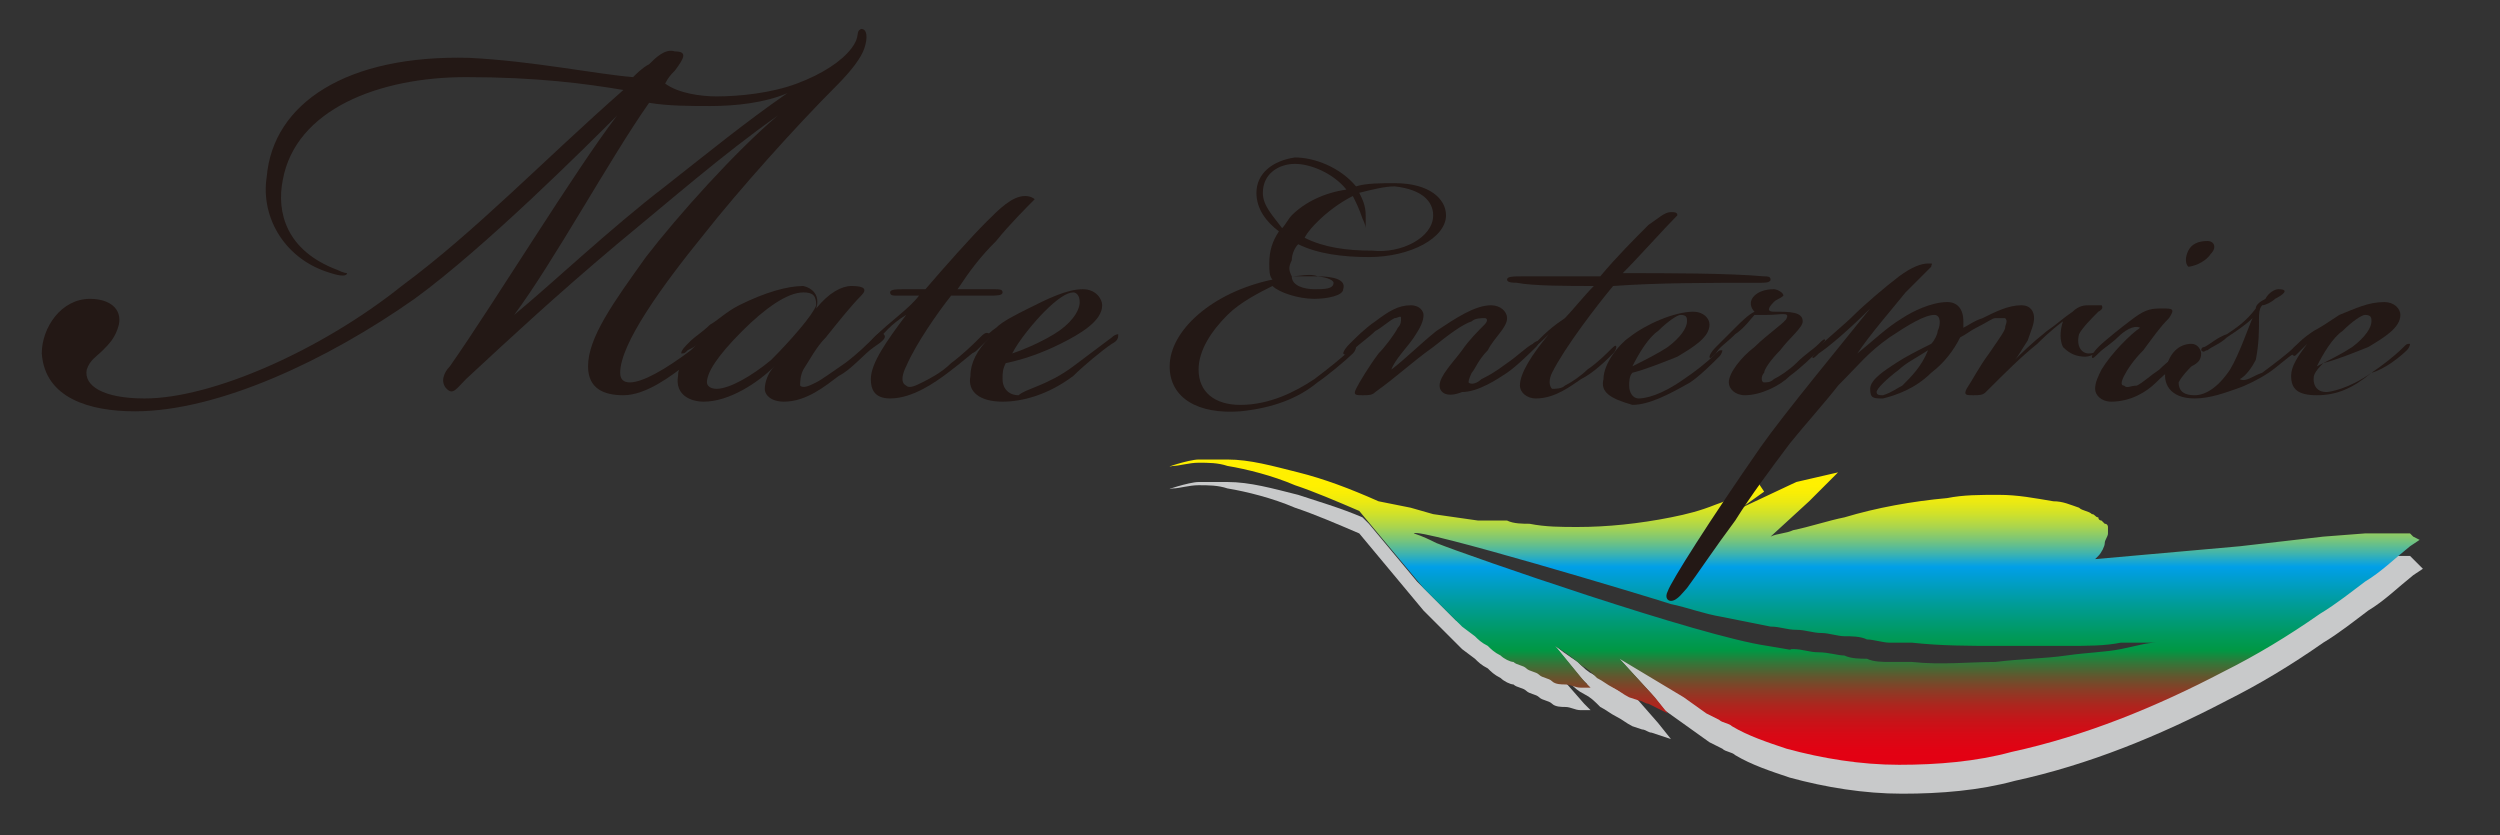 <?xml version="1.0" encoding="utf-8"?>
<!-- Generator: Adobe Illustrator 20.1.0, SVG Export Plug-In . SVG Version: 6.00 Build 0)  -->
<svg version="1.1" id="レイヤー_1" xmlns="http://www.w3.org/2000/svg" xmlns:xlink="http://www.w3.org/1999/xlink" x="0px"
	 y="0px" viewBox="0 0 77.8 26" style="enable-background:new 0 0 77.8 26;" xml:space="preserve">
<rect x="0" y="0" width="77.8" height="26" fill="#333333" stroke="none"/>
<style type="text/css">
	.st0{fill:#C8C9CA;}
	.st1{fill:url(#SVGID_1_);}
	.st2{fill:#231815;}
</style>
<g>
	<g>
		<path class="st0" d="M50.1,21.3c-0.2-0.1-0.3-0.2-0.5-0.3c-0.2-0.1-0.3-0.2-0.5-0.4c-0.3-0.2-0.6-0.4-0.8-0.6l0.9,1.1l0.2,0.2
			h-0.3c-0.1,0-0.1,0-0.2,0c0.1,0.1,0.2,0.2,0.4,0.3c0.2,0.1,0.3,0.2,0.5,0.4c0.2,0.1,0.3,0.2,0.5,0.3c0.2,0.1,0.3,0.2,0.5,0.3
			l0.3,0.1c0.1,0,0.2,0.1,0.3,0.1L52,23l-0.4-0.5l-0.7-0.8l-0.3-0.1C50.4,21.5,50.2,21.4,50.1,21.3z"/>
		<path class="st0" d="M48.1,21c-0.1,0-0.3-0.1-0.4-0.2c-0.1-0.1-0.3-0.1-0.4-0.2c-0.1-0.1-0.3-0.1-0.4-0.2
			c-0.1-0.1-0.3-0.2-0.4-0.2c-0.1-0.1-0.3-0.2-0.4-0.3c-0.1-0.1-0.3-0.2-0.4-0.3l-0.4-0.3L45,19c-0.1-0.1-0.2-0.2-0.3-0.3l-0.3-0.3
			c-0.1-0.1-0.2-0.2-0.3-0.3l-1.5-1.8l-0.2-0.2c-0.7-0.3-1.4-0.5-2-0.7c-0.8-0.2-1.5-0.4-2.2-0.4c-0.3,0-0.7,0-0.9,0
			c-0.3,0-1.2,0.3-0.8,0.2c0.2,0,0.5-0.1,0.8-0.1s0.6,0,0.9,0.1c0.6,0.1,1.4,0.3,2.1,0.6c0.6,0.2,1.3,0.5,2,0.8l0.5,0.6l1.5,1.8
			c0.1,0.1,0.2,0.2,0.3,0.3l0.3,0.3c0.1,0.1,0.2,0.2,0.3,0.3l0.3,0.3l0.4,0.3c0.1,0.1,0.2,0.2,0.4,0.3c0.1,0.1,0.2,0.2,0.4,0.3
			c0.1,0.1,0.3,0.2,0.4,0.2c0.1,0.1,0.3,0.1,0.4,0.2c0.1,0.1,0.3,0.1,0.4,0.2c0.1,0.1,0.3,0.1,0.4,0.2c0.1,0.1,0.3,0.1,0.4,0.1
			c0.2,0,0.3,0.1,0.5,0.1h0.3l-0.2-0.2l-0.7-0.8h-0.1C48.4,21.1,48.3,21,48.1,21z"/>
		<path class="st0" d="M75.1,17.4L75,17.3c-0.1,0,0,0-0.1,0l0,0l0,0l0,0l0,0h-0.1h-0.2h-0.1c-0.3,0.3-0.7,0.5-1,0.7
			c-0.5,0.3-1,0.7-1.4,1c-1,0.6-2,1.2-3,1.8c-2.1,1.1-4.3,2-6.6,2.5c-1.2,0.3-2.3,0.4-3.5,0.4s-2.4-0.2-3.5-0.5
			c-0.6-0.2-1.1-0.4-1.7-0.7c-0.1-0.1-0.3-0.1-0.4-0.2L53,22.1l-0.7-0.5l-2-1.2l1.1,1.2l0.4,0.5l0.7,0.5l0.7,0.5l0.4,0.2
			c0.1,0.1,0.3,0.1,0.4,0.2c0.5,0.3,1.1,0.5,1.7,0.7c1.1,0.3,2.3,0.5,3.5,0.5s2.4-0.1,3.5-0.4c2.3-0.5,4.5-1.4,6.6-2.5
			c1-0.5,2-1.1,3-1.8c0.5-0.3,1-0.7,1.4-1c0.5-0.3,0.9-0.7,1.4-1.1l0.3-0.2L75.1,17.4z"/>
	</g>
	
		<linearGradient id="SVGID_1_" gradientUnits="userSpaceOnUse" x1="55.85" y1="4.069" x2="55.85" y2="13.714" gradientTransform="matrix(1 0 0 -1 0 28)">
		<stop  offset="0" style="stop-color:#E50012"/>
		<stop  offset="5.933002e-02" style="stop-color:#E20213"/>
		<stop  offset="0.111" style="stop-color:#D70915"/>
		<stop  offset="0.16" style="stop-color:#C51519"/>
		<stop  offset="0.207" style="stop-color:#AC261E"/>
		<stop  offset="0.253" style="stop-color:#8B3C26"/>
		<stop  offset="0.298" style="stop-color:#63562E"/>
		<stop  offset="0.341" style="stop-color:#357538"/>
		<stop  offset="0.383" style="stop-color:#009844"/>
		<stop  offset="0.43" style="stop-color:#00995B"/>
		<stop  offset="0.529" style="stop-color:#009C96"/>
		<stop  offset="0.652" style="stop-color:#009FE8"/>
		<stop  offset="0.697" style="stop-color:#42B4AC"/>
		<stop  offset="0.741" style="stop-color:#7CC677"/>
		<stop  offset="0.782" style="stop-color:#ABD54D"/>
		<stop  offset="0.822" style="stop-color:#CFE12B"/>
		<stop  offset="0.859" style="stop-color:#EAE913"/>
		<stop  offset="0.891" style="stop-color:#F9EE05"/>
		<stop  offset="0.917" style="stop-color:#FFF000"/>
	</linearGradient>
	<path class="st1" d="M75.1,16.7L75,16.6c-0.1,0,0,0-0.1,0l0,0l0,0l0,0l0,0h-0.1h-0.2h-0.3h-0.7l-1.3,0.1L69.7,17l-4.5,0.4l0.1-0.1
		c0.1-0.1,0.2-0.3,0.2-0.4s0.1-0.2,0.1-0.3c0-0.1,0-0.1,0-0.2c0,0,0-0.1-0.1-0.1c0,0,0,0-0.1-0.1l0,0l0,0l0,0l0,0l0,0l0,0l0,0
		c0,0-0.1,0-0.1-0.1c-0.1,0-0.1-0.1-0.2-0.1c-0.1-0.1-0.3-0.1-0.4-0.2c-0.3-0.1-0.5-0.2-0.8-0.2c-0.6-0.1-1.1-0.2-1.7-0.2
		c-0.6,0-1.1,0-1.6,0.1c-1.1,0.1-2.2,0.3-3.2,0.6c-0.5,0.1-1.1,0.3-1.6,0.4c-0.2,0.1-0.5,0.1-0.7,0.2l1.2-1.1l0.9-0.9L55.9,15
		l-1.7,0.8l0.7-0.5l0,0l0,0L54.7,15l-0.2,0.1c-0.1,0.1-0.3,0.2-0.4,0.3c-0.2,0.1-0.4,0.2-0.7,0.3c-0.5,0.2-0.9,0.3-1.4,0.4
		c-1,0.2-2,0.3-2.9,0.3c-0.5,0-1,0-1.5-0.1c-0.2,0-0.5,0-0.7-0.1l-0.9,0l-0.7-0.1L44.6,16l-0.7-0.2l-1-0.2c-0.9-0.4-1.7-0.7-2.5-0.9
		s-1.5-0.4-2.2-0.4c-0.3,0-0.7,0-0.9,0c-0.3,0-1.2,0.3-0.8,0.2c0.2,0,0.5-0.1,0.8-0.1s0.6,0,0.9,0.1c0.6,0.1,1.4,0.3,2.1,0.6
		c0.6,0.2,1.3,0.5,2,0.8l0.5,0.6l1.5,1.8c0.1,0.1,0.2,0.2,0.3,0.3l0.3,0.3c0.1,0.1,0.2,0.2,0.3,0.3l0.3,0.3l0.4,0.3
		c0.1,0.1,0.2,0.2,0.4,0.3c0.1,0.1,0.2,0.2,0.4,0.3c0.1,0.1,0.3,0.2,0.4,0.2c0.1,0.1,0.3,0.1,0.4,0.2c0.1,0.1,0.3,0.1,0.4,0.2
		c0.1,0.1,0.3,0.1,0.4,0.2c0.1,0.1,0.3,0.1,0.4,0.1c0.2,0,0.3,0.1,0.5,0.1h0.3l-0.2-0.2l-0.9-1.1c0.3,0.2,0.6,0.4,0.8,0.6
		c0.2,0.1,0.3,0.2,0.5,0.4c0.2,0.1,0.3,0.2,0.5,0.3c0.2,0.1,0.3,0.2,0.5,0.3l0.3,0.1c0.1,0,0.2,0.1,0.3,0.1l0.6,0.3l-0.4-0.5
		l-1.1-1.2l2,1.2l0.7,0.5l0.4,0.2c0.1,0.1,0.3,0.1,0.4,0.2c0.5,0.3,1.1,0.5,1.7,0.7c1.1,0.3,2.3,0.5,3.5,0.5s2.4-0.1,3.5-0.4
		c2.3-0.5,4.5-1.4,6.6-2.5c1-0.5,2-1.1,3-1.8c0.5-0.3,1-0.7,1.4-1c0.5-0.3,0.9-0.7,1.4-1.1l0.3-0.2L75.1,16.7z M67.1,20
		c-0.3,0-0.6,0.1-1.1,0.2s-1,0.1-1.7,0.2c-0.7,0.1-1.4,0.1-2.2,0.2c-0.8,0-1.7,0.1-2.6,0c-0.2,0-0.5,0-0.7,0s-0.5,0-0.7-0.1
		c-0.2,0-0.5,0-0.7-0.1c-0.2,0-0.5-0.1-0.8-0.1s-0.5-0.1-0.8-0.1s0.4,0.1-0.8-0.1c-2.1-0.3-9.3-2.8-10.3-3.2
		c-0.2-0.1-0.4-0.2-0.7-0.3c0.1-0.2,7.4,2,8,2.2c0.5,0.1,1,0.3,1.6,0.4c0.5,0.1,1,0.2,1.5,0.3c0.3,0,0.5,0.1,0.8,0.1
		s0.5,0.1,0.8,0.1c0.2,0,0.5,0.1,0.7,0.1s0.5,0,0.7,0.1c0.2,0,0.5,0.1,0.7,0.1s0.5,0,0.7,0c0.9,0.1,1.8,0.1,2.6,0.1
		c0.4,0,0.8,0,1.2,0c0.2,0,0.4,0,0.5,0c0.2,0,0.3,0,0.5,0c0.7,0,1.2,0,1.7-0.1C66.4,20,66.8,20,67.1,20c0.2-0.1,0.4-0.1,0.4-0.1
		S67.3,19.9,67.1,20z"/>
	<g>
		<g>
			<path class="st2" d="M4.2,12.8c-1.4,0-2.8-0.4-2.9-1.8c0-0.8,0.6-1.7,1.5-1.7c0.6,0,1,0.3,0.9,0.8c-0.1,0.4-0.3,0.6-0.5,0.8
				s-0.4,0.3-0.5,0.6c-0.1,0.5,0.5,0.9,1.8,0.9c2.1,0,5.5-1.5,8-3.5c2.3-1.7,4.4-3.9,6.9-6.1c-1.2-0.2-2.7-0.4-4.9-0.4
				c-2.7,0-5.3,1-5.7,3.2c-0.2,1,0.1,2.2,1.7,2.8c0.2,0.1,0.3,0.1,0.3,0.1c0,0.1-0.2,0.1-0.5,0c-1.4-0.4-2.2-1.7-2-3
				c0.2-2.3,2.5-3.8,6.3-3.7c2,0.1,3.9,0.5,5.1,0.6C19.8,2.3,20,2.1,20.2,2c0.2-0.2,0.5-0.5,0.8-0.4c0.4,0,0.3,0.2,0,0.6
				c-0.1,0.1-0.2,0.2-0.3,0.4C21.1,2.9,21.8,3,22.3,3C23,3,24,2.9,24.8,2.6s1.4-0.7,1.7-1.1c0.3-0.4,0.1-0.5,0.3-0.6
				c0.2,0,0.2,0.3,0.1,0.6S26.5,2.2,26,2.7c-1.2,1.2-3,3.2-4.1,4.6c-1.3,1.6-2.6,3.4-2.6,4.3c0,0.2,0.1,0.3,0.3,0.3
				c0.4,0,1.1-0.4,1.9-1c0.5-0.4,0.9-0.8,1.2-1c0.1-0.1,0.2-0.2,0.3-0.1c0,0.1-0.1,0.2-0.2,0.3c-0.3,0.3-0.8,0.7-1.4,1.2
				c-0.5,0.4-1.3,1-2,1c-0.6,0-1.1-0.2-1.1-0.9c0-0.9,0.8-2,1.8-3.4c1-1.3,2.8-3.3,4.1-4.4l0,0c-1.7,1.2-3.3,2.6-5,4
				c-1.9,1.6-3.3,2.9-4.7,4.2c-0.3,0.3-0.4,0.5-0.6,0.3c-0.2-0.2-0.1-0.5,0.1-0.7c1.4-2,3.9-6.1,5.2-7.8l0,0
				c-0.9,0.9-4.1,4.1-6.3,5.7C10.2,11.2,6.8,12.8,4.2,12.8L4.2,12.8z M20.7,5.8c1.4-1.1,2.5-2,3.8-2.9l0,0c-0.7,0.3-1.6,0.4-2.4,0.4
				c-0.6,0-1.3,0-1.9-0.1c-1.2,1.7-3,5-4.2,6.6C17.1,8.9,19,7.1,20.7,5.8z"/>
			<path class="st2" d="M26.5,8.9c0.4,0,0.5,0.1,0.3,0.3c-0.3,0.3-0.7,0.8-1.1,1.3c-0.3,0.3-0.5,0.7-0.7,1c-0.1,0.2-0.1,0.4-0.1,0.5
				c0.1,0.1,0.3,0,0.5-0.1s0.6-0.4,0.9-0.6c0.4-0.3,0.7-0.6,0.9-0.8c0.1-0.1,0.2-0.2,0.3-0.1c0.1,0.1,0,0.2-0.3,0.4
				s-0.7,0.7-1.1,0.9c-0.4,0.3-1,0.8-1.7,0.8c-0.4,0-0.6-0.2-0.6-0.4s0.1-0.5,0.3-0.7l0,0c-0.5,0.5-1.4,1.1-2.2,1.1
				c-0.4,0-0.9-0.2-0.8-0.8c0-0.3,0.2-0.6,0.6-1l0,0c-0.1,0.1-0.1,0.1-0.3,0.2C21.3,11,21.3,11,21.2,11c0-0.1,0.1-0.2,0.3-0.4
				c0.1-0.1,0.4-0.3,0.6-0.5c0.2-0.1,0.5-0.4,0.9-0.6c0.8-0.4,1.5-0.6,2-0.6c0.4,0.1,0.5,0.4,0.4,0.7C25.8,9.1,26.2,8.9,26.5,8.9z
				 M23.1,10.3c-0.8,0.8-1.1,1.3-1.1,1.6c0,0.1,0.1,0.2,0.3,0.2c0.4,0,1.1-0.4,1.7-0.9c0.6-0.6,1.3-1.4,1.4-1.7
				c0-0.3-0.1-0.4-0.4-0.4C24.5,9.1,23.8,9.6,23.1,10.3z"/>
			<path class="st2" d="M27.3,10.6c-0.1,0.1-0.2,0.1-0.2,0.1s0-0.1,0.1-0.2c0.5-0.5,1.1-0.9,1.4-1.3c-0.3,0-0.5,0-0.7,0
				c-0.1,0-0.2,0-0.2-0.1C27.7,9,27.9,9,28.2,9c0.3,0,0.5,0,0.6,0c0.6-0.7,1.4-1.6,1.9-2.1c0.4-0.4,0.8-0.8,1.2-0.8
				c0.2,0,0.3,0.1,0.3,0.1C32,6.4,31.4,7,31,7.5C30.5,8,30.2,8.4,29.8,9c0.5,0,0.8,0,1.1,0c0.2,0,0.3,0,0.3,0.1S31,9.2,30.8,9.2
				c-0.4,0-0.8,0-1.2,0c-0.4,0.5-1.1,1.5-1.4,2.2c-0.1,0.2-0.2,0.5,0,0.6c0.1,0.1,0.3,0,0.5-0.1s0.6-0.3,0.9-0.6
				c0.4-0.3,0.7-0.6,0.9-0.8c0.1-0.1,0.2-0.2,0.3-0.1c0,0,0,0.1-0.1,0.2c-0.2,0.2-0.8,0.7-1.2,1c-0.4,0.3-1.1,0.8-1.8,0.8
				c-0.5,0-0.6-0.3-0.6-0.6c0-0.5,0.5-1.2,1.1-2C27.7,10.1,27.5,10.4,27.3,10.6z"/>
			<path class="st2" d="M33.4,11.4c0.4-0.3,0.8-0.6,1.2-0.9c0.1-0.1,0.2-0.1,0.2-0.1c0,0.1,0,0.2-0.2,0.3c-0.3,0.2-0.9,0.7-1.2,1
				c-0.8,0.6-1.6,0.8-2.2,0.8c-0.7,0-1.1-0.3-1-0.8c0-0.4,0.2-0.8,0.6-1.2l0,0c-0.1,0.1-0.3,0.3-0.4,0.4C30.3,11,30.2,11,30.2,11
				c0-0.1,0-0.1,0.1-0.2c0.3-0.2,0.4-0.4,0.7-0.6c0.2-0.2,0.6-0.4,1-0.6C32.6,9.3,33.2,9,33.7,9l0,0c0.4,0,0.6,0.3,0.6,0.5
				c0,0.5-0.7,0.9-1.3,1.2s-1.2,0.5-1.7,0.6c-0.1,0.2-0.1,0.3-0.1,0.5c0,0.3,0.2,0.5,0.5,0.5C31.9,12.1,32.6,12,33.4,11.4z
				 M32.8,10.4c0.5-0.3,0.8-0.7,0.8-1c0-0.2-0.1-0.3-0.2-0.3c-0.2,0-0.5,0.2-0.9,0.6c-0.3,0.3-0.8,0.9-1,1.3
				C31.8,10.9,32.3,10.7,32.8,10.4z"/>
		</g>
		<g>
			<path class="st2" d="M39.8,7.2c-0.4-0.3-0.7-0.7-0.7-1.2c0-0.6,0.5-1,1.2-1.1c0.6,0,1.4,0.3,1.9,0.9c0.3-0.1,0.8-0.1,1.2-0.1
				c1.1,0,1.6,0.5,1.6,1C45,7.4,43.9,8,42.6,8c-0.8,0-1.6-0.1-2.2-0.4c-0.1,0.1-0.2,0.3-0.2,0.5c-0.1,0.2-0.1,0.3,0,0.5
				c0.2,0,0.6-0.1,0.8,0c0.5,0,0.9,0.1,0.8,0.4c0,0.2-0.5,0.3-0.9,0.3c-0.5,0-1.1-0.2-1.3-0.4c-0.4,0.2-1,0.5-1.4,0.9
				c-0.5,0.5-0.9,1.1-0.9,1.7c0,0.7,0.5,1.1,1.3,1.1c0.9,0,1.7-0.4,2.3-0.8c0.4-0.3,0.9-0.7,1.1-0.9c0.1-0.1,0.2-0.1,0.2-0.1
				s0,0.1-0.1,0.2c-0.2,0.2-0.8,0.7-1.1,0.9c-0.6,0.5-1.4,0.8-2.4,0.9c-1.3,0.1-2.2-0.4-2.2-1.4c0-1.1,1.3-2.3,3.2-2.7
				c-0.1-0.1-0.1-0.3-0.1-0.5C39.5,7.8,39.6,7.5,39.8,7.2z M40.3,5.1c-0.5,0-1,0.3-1,0.9c0,0.4,0.3,0.7,0.6,1.1
				C40,7,40.1,6.8,40.2,6.7c0.4-0.4,1-0.7,1.7-0.8C41.5,5.4,40.8,5.1,40.3,5.1z M40.9,9c0.3,0,0.6,0,0.6-0.2c0-0.1-0.3-0.2-0.6-0.2
				c-0.2,0-0.5,0-0.7,0C40.2,8.9,40.6,9,40.9,9z M44.6,6.7c0-0.4-0.3-0.8-1.2-0.9c-0.3,0-0.7,0.1-1.1,0.2c0.1,0.2,0.2,0.4,0.2,0.7
				c0,0.3,0,0.4,0,0.4s0-0.1-0.1-0.3c-0.1-0.3-0.2-0.5-0.3-0.7c-0.4,0.2-0.8,0.5-1.1,0.8c-0.1,0.1-0.3,0.3-0.4,0.5
				c0.6,0.3,1.3,0.4,2.1,0.4C43.6,7.9,44.6,7.4,44.6,6.7z"/>
			<path class="st2" d="M44.8,12c0-0.3,0.4-0.7,0.7-1.1c0.2-0.3,0.5-0.6,0.7-0.8c0.1-0.1,0.1-0.2,0-0.2s-0.3,0-0.4,0.1
				c-0.3,0.1-0.7,0.4-1.2,0.8c-0.7,0.5-1.1,0.9-1.8,1.4c-0.1,0.1-0.2,0.1-0.4,0.1s-0.3,0-0.2-0.2s0.4-0.7,0.7-1.1
				c0.2-0.2,0.5-0.6,0.6-0.8c0.1-0.1,0.1-0.2,0.1-0.3s-0.1,0-0.2,0c-0.2,0.1-0.4,0.3-0.6,0.4c-0.2,0.2-0.5,0.4-0.7,0.6
				c-0.2,0.1-0.2,0.2-0.3,0.1c0,0,0-0.1,0.2-0.3s0.5-0.5,0.8-0.7c0.4-0.3,0.7-0.5,1.1-0.5c0.3,0,0.4,0.2,0.4,0.3
				c0,0.2-0.1,0.4-0.3,0.7s-0.6,0.7-0.7,1l0,0c0.4-0.3,0.9-0.8,1.4-1.2c0.6-0.4,1.2-0.8,1.7-0.8c0.3,0,0.5,0.2,0.5,0.4
				c0,0.3-0.4,0.6-0.6,1c-0.3,0.3-0.4,0.6-0.5,0.7c-0.1,0.2-0.1,0.3-0.1,0.3c0.1,0.1,0.3,0,0.4-0.1c0.2-0.1,0.4-0.2,0.8-0.5
				c0.3-0.2,0.6-0.5,0.8-0.6c0.1-0.1,0.2-0.1,0.2-0.1s0,0.1-0.1,0.2c-0.1,0.1-0.6,0.6-0.9,0.8c-0.3,0.2-0.9,0.6-1.4,0.6
				C45,12.4,44.8,12.2,44.8,12z"/>
			<path class="st2" d="M47.6,10.9C47.5,11,47.5,11,47.5,11S47.5,10.9,47.6,10.9c0.4-0.5,0.8-0.8,1.1-1c0.2-0.2,0.6-0.7,0.9-1
				c-0.8,0-1.9,0-2.4-0.1c-0.1,0-0.3,0-0.3-0.1s0.2-0.1,0.5-0.1c0.7,0,1.6,0,2.4,0C50.3,8,50.9,7.4,51.3,7c0.3-0.2,0.5-0.4,0.7-0.4
				c0.1,0,0.2,0,0.2,0.1C51.8,7.1,51,8,50.5,8.5c1.4,0,3.3,0,4.4,0.1c0.1,0,0.2,0,0.2,0.1s-0.2,0.1-0.3,0.1c-1.7,0-3.2,0-4.6,0.1
				c-0.5,0.6-1.5,1.9-1.9,2.7c-0.1,0.2-0.1,0.4,0,0.5c0.1,0,0.3,0,0.4-0.1c0.2-0.1,0.5-0.3,0.7-0.5c0.3-0.2,0.6-0.5,0.7-0.6
				c0.1-0.1,0.2-0.2,0.2-0.1c0,0,0,0.1-0.1,0.2c-0.2,0.2-0.6,0.6-1,0.8c-0.3,0.2-0.8,0.6-1.4,0.6c-0.3,0-0.5-0.2-0.5-0.4
				c0-0.4,0.4-1,0.9-1.6C48,10.6,47.8,10.8,47.6,10.9z"/>
			<path class="st2" d="M49.9,11.8c0-0.5,0.5-1.1,0.8-1.3c0.5-0.4,1.4-0.8,2-0.8c0.3,0,0.5,0.2,0.5,0.4c0,0.4-0.5,0.7-1,1
				c-0.5,0.2-1,0.4-1.4,0.5c-0.1,0.1-0.1,0.3-0.1,0.4c0,0.2,0.1,0.4,0.3,0.4l0,0c0.2,0,0.7-0.1,1.4-0.6c0.3-0.2,0.7-0.5,1-0.8
				c0.1-0.1,0.1-0.1,0.2-0.1c0,0,0,0.1-0.1,0.2c-0.2,0.2-0.6,0.6-0.9,0.8c-0.7,0.4-1.3,0.7-1.8,0.7C50.1,12.4,49.8,12.2,49.9,11.8z
				 M51.9,10.8c0.4-0.3,0.6-0.6,0.6-0.8c0-0.1,0-0.2-0.2-0.2c-0.1,0-0.4,0.2-0.7,0.5c-0.3,0.2-0.6,0.7-0.8,1.1
				C51.2,11.2,51.6,11,51.9,10.8z"/>
			<path class="st2" d="M56.1,10c0,0.2-0.4,0.5-0.7,0.9c-0.3,0.3-0.5,0.6-0.5,0.7c-0.1,0.1-0.1,0.3,0,0.3s0.2,0,0.3-0.1
				c0.2-0.1,0.5-0.3,0.7-0.5c0.3-0.3,0.5-0.4,0.7-0.6c0.1-0.1,0.2-0.2,0.2-0.1c0,0-0.1,0.1-0.2,0.3c-0.2,0.2-0.5,0.5-0.9,0.8
				c-0.3,0.3-0.9,0.6-1.4,0.6c-0.3,0-0.5-0.2-0.5-0.4c0-0.3,0.4-0.8,0.8-1.1c0.4-0.4,1-0.8,1-0.9c0.1-0.2-0.2-0.1-0.6-0.1
				c-0.2,0-0.3,0-0.4,0c-0.1,0.1-0.3,0.4-0.6,0.6c-0.3,0.3-0.5,0.4-0.6,0.6c-0.1,0.1-0.2,0.2-0.2,0.1c0,0,0-0.1,0.2-0.3
				s0.3-0.3,0.6-0.6c0.2-0.2,0.4-0.4,0.6-0.5c-0.1-0.1-0.2-0.3,0-0.5C54.7,9.1,54.9,9,55.2,9c0.1,0,0.3,0.1,0.3,0.2
				c-0.1,0.1-0.2,0.1-0.3,0.2c-0.2,0.2-0.2,0.3,0,0.3C55.7,9.7,56.1,9.7,56.1,10L56.1,10z"/>
			<path class="st2" d="M63.4,10.7c-0.5,0.4-1,0.9-1.6,1.5c-0.1,0.1-0.2,0.1-0.4,0.1s-0.3,0-0.2-0.2c0.2-0.3,0.4-0.7,0.7-1.1
				c0.2-0.3,0.5-0.7,0.5-0.8s0.1-0.2,0-0.3c-0.1,0-0.2,0-0.3,0s-0.2,0.1-0.6,0.3c-0.2,0.1-0.3,0.2-0.5,0.3c-0.2,0.4-0.5,0.8-0.9,1.1
				c-0.5,0.5-1.1,0.7-1.5,0.8c-0.3,0-0.4,0-0.4-0.3s0.5-0.6,0.8-0.8s0.7-0.4,1.1-0.6c0.1-0.1,0.2-0.3,0.2-0.4
				c0.1-0.2,0.1-0.5-0.1-0.5c-0.3,0-0.8,0.3-1.4,0.7c-0.7,0.5-0.9,0.8-1.6,1.5c-0.3,0.4-1.1,1.3-1.5,1.8c-0.6,0.8-1.2,1.6-1.7,2.4
				c-0.6,0.8-1.2,1.7-1.5,2.1c-0.1,0.1-0.3,0.4-0.5,0.4c-0.1,0-0.2-0.1-0.1-0.3c0.1-0.3,1.3-2.2,2.9-4.5c0.7-1,2.6-3.3,3.4-4.3l0,0
				c-0.7,0.7-1.3,1.2-1.6,1.4c-0.1,0.1-0.2,0.2-0.2,0.1c0,0,0.1-0.1,0.2-0.3c0.3-0.3,0.8-0.7,1.1-1s1-0.9,1.4-1.2s0.7-0.4,0.9-0.4
				s0.1,0,0.1,0.1c-0.1,0.1-0.3,0.3-0.8,0.8c-0.4,0.5-1.1,1.3-1.5,1.9l0,0c0.5-0.4,0.9-0.8,1.4-1.1c0.3-0.2,0.9-0.5,1.4-0.5
				c0.3,0,0.5,0.2,0.5,0.6v0.2c0.2-0.1,0.3-0.2,0.6-0.3c0.4-0.2,0.8-0.4,1.2-0.4c0.3,0,0.4,0.2,0.4,0.4s-0.1,0.4-0.2,0.7
				c-0.2,0.3-0.3,0.5-0.4,0.6l0,0c0.2-0.2,0.5-0.5,1-0.9c0.3-0.2,0.5-0.4,0.8-0.6c0.2-0.2,0.4-0.2,0.5-0.2s0.3,0,0.4,0
				c0,0,0.1,0.1-0.1,0.2c-0.2,0.2-0.5,0.5-0.6,0.7C64.6,10.8,64.8,11,65,11c0.2,0,0.4-0.1,0.5-0.3c0.1-0.1,0.2-0.1,0.2-0.1
				s0,0.1-0.2,0.2c-0.1,0.1-0.4,0.3-0.6,0.3c-0.3,0-0.5-0.1-0.7-0.3c-0.1-0.2-0.1-0.5,0-0.8C63.8,10.3,63.5,10.6,63.4,10.7z
				 M59.2,12c0.3-0.3,0.6-0.6,0.8-1.1c-0.3,0.2-0.7,0.4-0.9,0.6c-0.4,0.3-0.7,0.6-0.7,0.7c0,0.1,0.1,0.1,0.2,0.1
				C58.9,12.2,59,12.1,59.2,12z"/>
			<path class="st2" d="M65.9,10.5c-0.2,0.2-0.4,0.3-0.6,0.5c-0.1,0.1-0.2,0.2-0.2,0.1c0,0,0-0.1,0.2-0.3s0.7-0.6,1.1-0.9
				c0.4-0.3,0.6-0.3,0.9-0.3s0.4,0,0.2,0.3c-0.3,0.3-0.5,0.6-0.8,1c-0.3,0.3-0.5,0.6-0.6,0.8S66,12,66.1,12c0.1,0.1,0.2,0,0.4,0
				c0.2-0.1,0.4-0.3,0.7-0.5c0.3-0.3,0.5-0.4,0.7-0.6c0.1-0.1,0.2-0.2,0.3-0.1c0,0-0.1,0.2-0.2,0.3c-0.2,0.2-0.6,0.5-0.9,0.8
				s-0.8,0.6-1.4,0.6c-0.3,0-0.5-0.2-0.5-0.4s0.1-0.4,0.2-0.6c0.3-0.5,0.9-1.1,1.2-1.3C66.4,10.1,66.1,10.3,65.9,10.5z M68.7,7.5
				c0.2,0,0.3,0.2,0.1,0.4c-0.2,0.3-0.6,0.4-0.7,0.4C68,8.2,68,8,68.1,7.8C68.2,7.6,68.4,7.5,68.7,7.5L68.7,7.5z"/>
			<path class="st2" d="M70.4,11.6c0.4-0.3,0.8-0.6,1-0.8c0.1-0.1,0.2-0.1,0.2-0.1s0,0.1-0.2,0.3c-0.2,0.1-0.5,0.4-0.8,0.6
				c-0.3,0.2-0.7,0.4-1,0.5s-0.8,0.3-1.3,0.3c-0.8,0-1-0.5-0.9-0.9c0.1-0.5,0.4-0.8,0.8-0.8c0.2,0,0.3,0.2,0.3,0.3
				c0,0.2-0.1,0.3-0.3,0.4c-0.1,0.1-0.3,0.3-0.4,0.5c0,0.3,0.2,0.4,0.5,0.4s0.7-0.2,1.1-0.8c0.3-0.5,0.6-1.4,0.7-1.6l0,0
				c-0.2,0.2-0.5,0.4-0.8,0.6c-0.2,0.2-0.5,0.3-0.6,0.4c-0.1,0-0.1,0.1-0.2,0c0,0,0-0.1,0.1-0.1c0.2-0.1,0.4-0.3,0.7-0.4
				c0.3-0.2,0.6-0.4,0.9-0.8c0-0.1,0.1-0.2,0.3-0.3C70.6,9.1,70.8,9,70.9,9c0.4,0,0.1,0.2-0.1,0.3c-0.1,0.1-0.3,0.2-0.4,0.2
				c-0.1,0.1-0.1,0.3-0.1,0.4c0,0.4,0,0.8-0.1,1.3c-0.1,0.2-0.3,0.5-0.5,0.6C69.9,11.9,70.1,11.7,70.4,11.6z"/>
			<path class="st2" d="M73.8,11.6c0.3-0.2,0.7-0.5,1-0.8c0.1-0.1,0.1-0.1,0.2-0.1c0,0,0,0.1-0.1,0.2C74.7,11.1,74.2,11.5,73.8,11.6
				c-0.6,0.5-1.1,0.7-1.7,0.7c-0.6,0-0.8-0.2-0.8-0.6c0-0.3,0.2-0.6,0.5-1l0,0c0,0-0.2,0.2-0.3,0.3c-0.1,0.1-0.1,0.1-0.2,0
				c0,0,0-0.1,0.1-0.2c0.2-0.2,0.3-0.3,0.6-0.5c0.2-0.1,0.5-0.3,0.8-0.5c0.5-0.2,0.9-0.4,1.4-0.4l0,0c0.3,0,0.5,0.2,0.5,0.4
				c0,0.4-0.5,0.7-1,1c-0.5,0.2-1,0.4-1.4,0.5C72,11.6,72,11.7,72,11.8c0,0.2,0.1,0.4,0.4,0.4C72.5,12.2,73.1,12.1,73.8,11.6z
				 M73.2,10.8c0.4-0.3,0.6-0.6,0.6-0.8c0-0.1,0-0.2-0.2-0.2c-0.1,0-0.4,0.2-0.7,0.5c-0.3,0.2-0.6,0.7-0.8,1.1
				C72.5,11.2,72.9,11,73.2,10.8z"/>
		</g>
	</g>
</g>
</svg>
